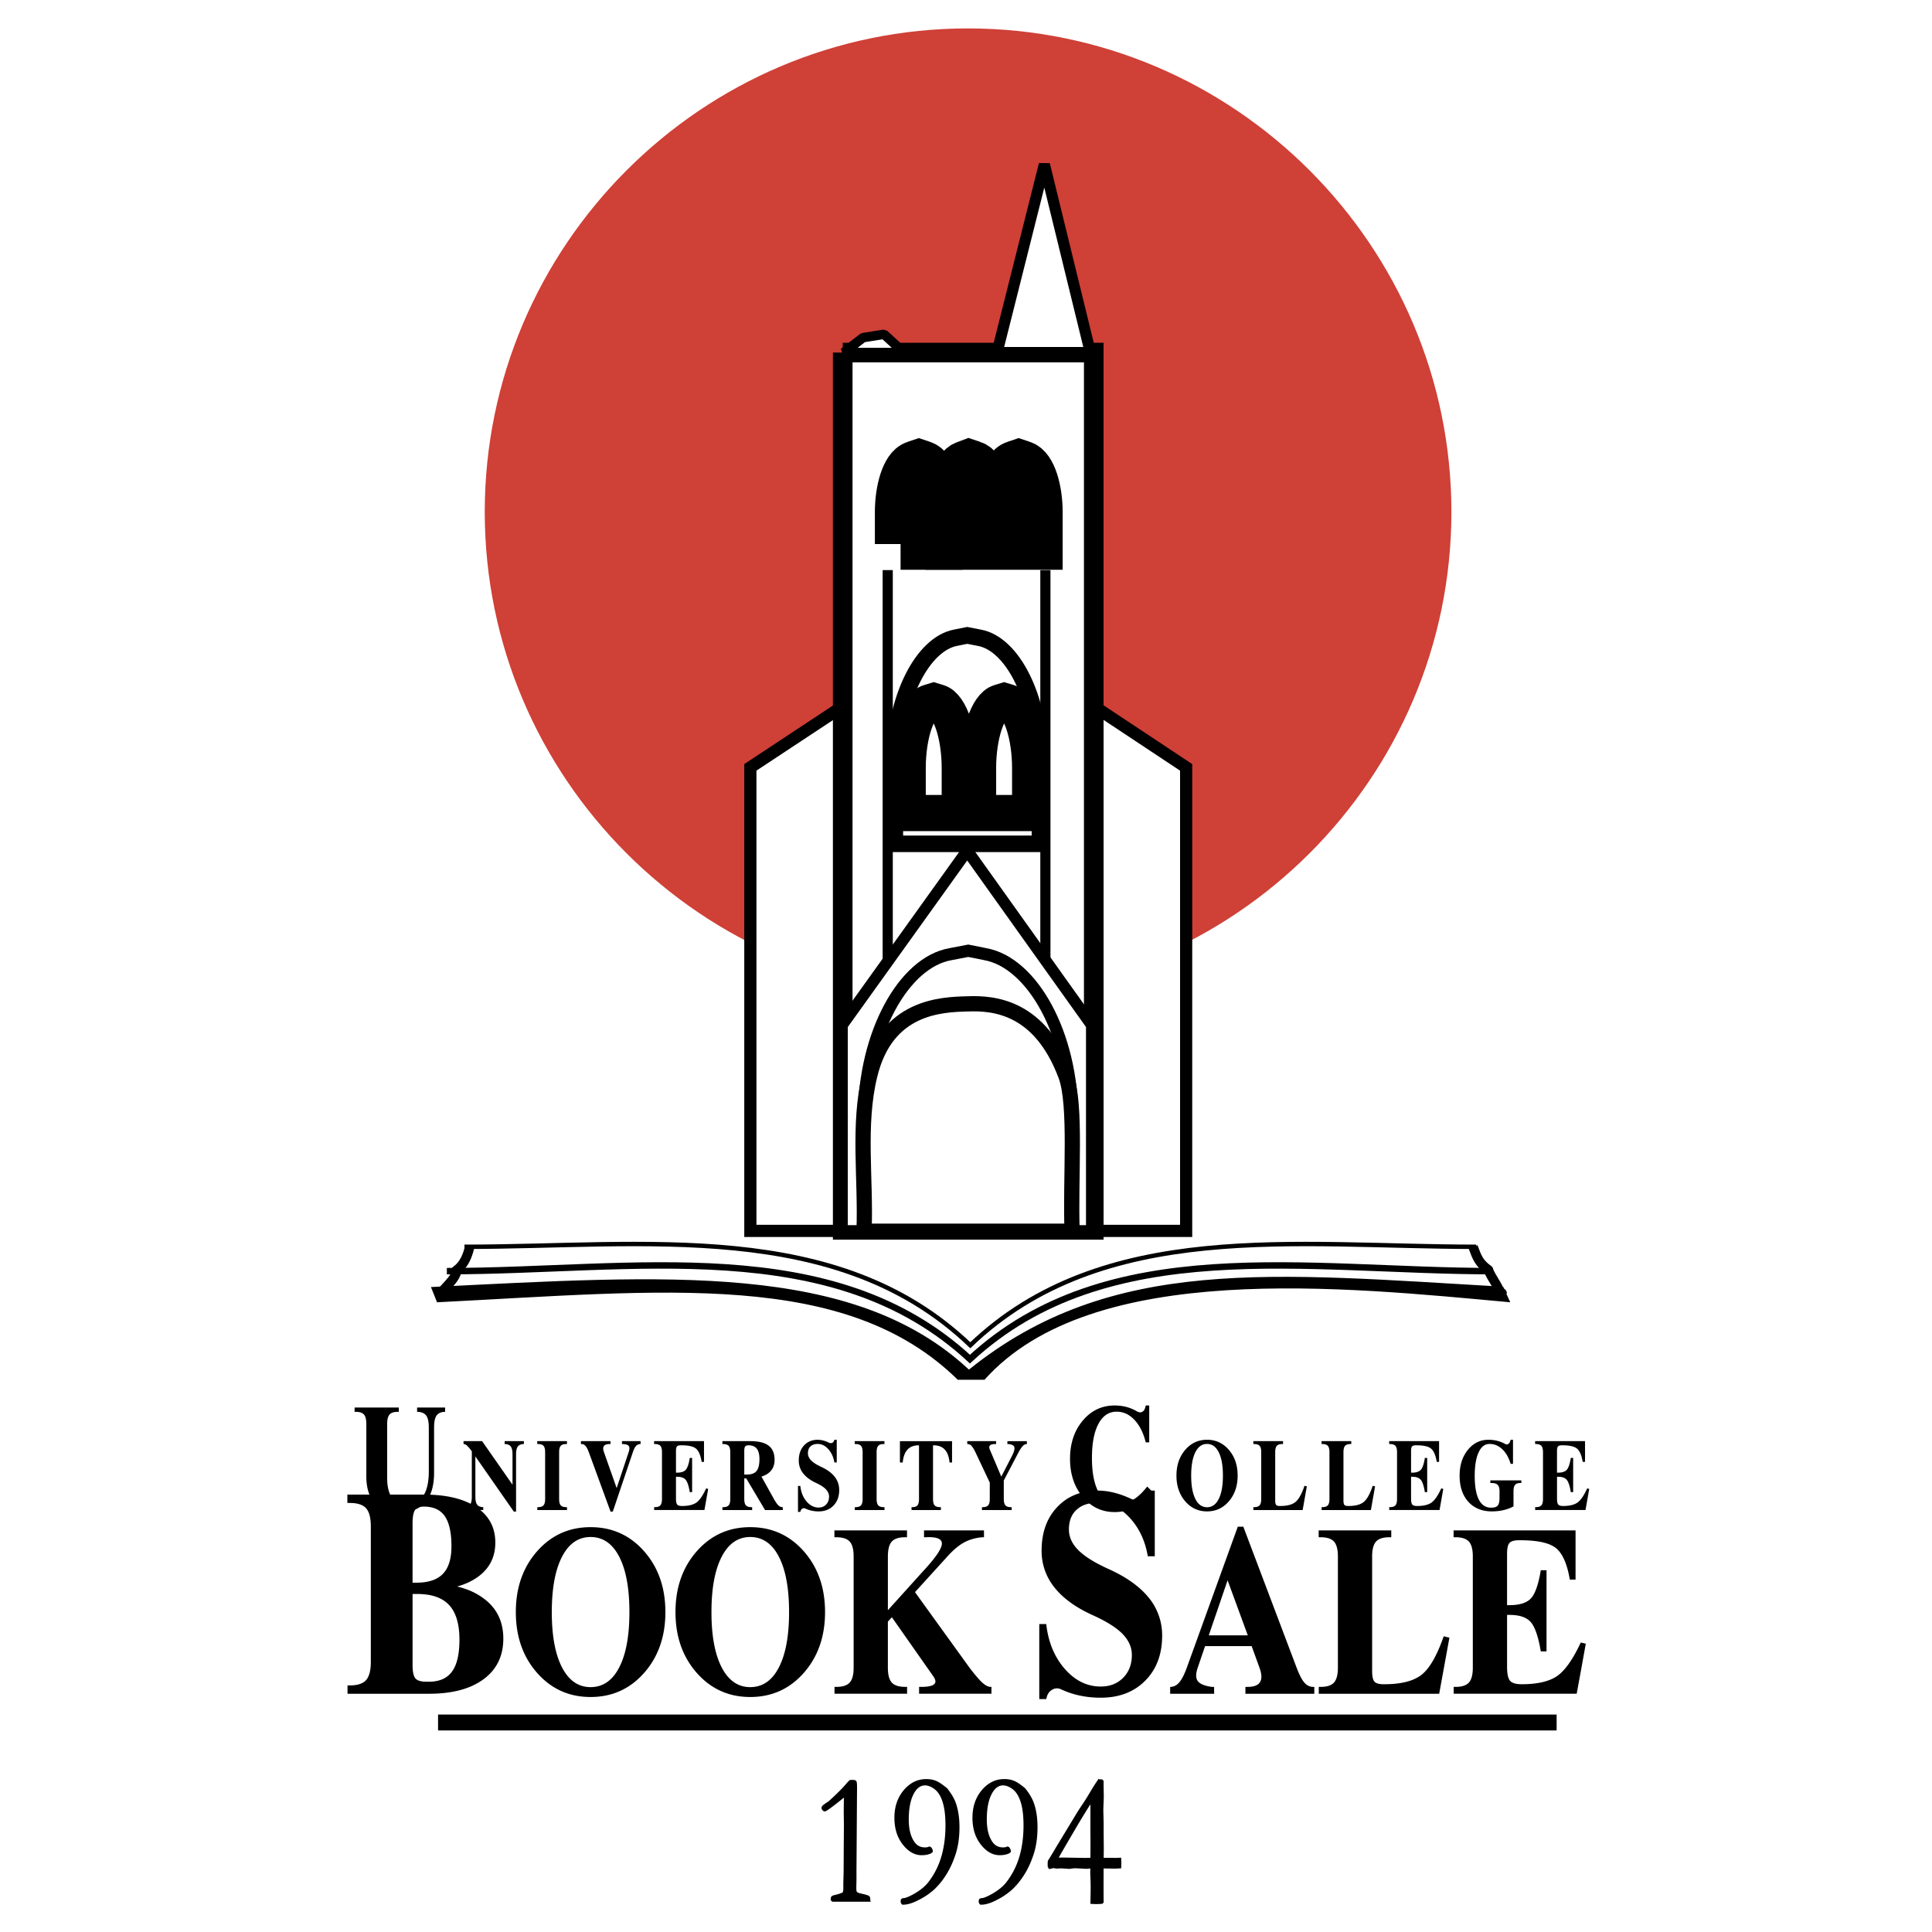 <svg xmlns="http://www.w3.org/2000/svg" width="2500" height="2500" viewBox="0 0 192.756 192.756"><path fill-rule="evenodd" clip-rule="evenodd" fill="#fff" d="M0 0h192.756v192.756H0V0z"/><path d="M96.569 2.835c26.566 0 48.238 21.672 48.238 48.238s-21.672 48.205-48.238 48.205c-26.533 0-48.205-21.639-48.205-48.205S70.036 2.835 96.569 2.835z" fill-rule="evenodd" clip-rule="evenodd" fill="#cf4037"/><path fill="none" stroke="#000" stroke-width="1.587" stroke-miterlimit="2.613" d="M43.705 171.854h111.6"/><path d="M36.997 165.809v-13.517c0-.854-.157-1.46-.471-1.812-.318-.352-.861-.53-1.63-.53h-.238v-.834H42.316c2.233 0 3.973.42 5.226 1.264 1.252.843 1.876 2.02 1.876 3.523 0 1.499-.624 2.671-1.876 3.519a6.444 6.444 0 0 1-1.94.863c1.002.236 1.863.617 2.585 1.143 1.354.969 2.029 2.323 2.029 4.054s-.654 3.08-1.965 4.049c-1.307.97-3.128 1.456-5.458 1.456h-8.12v-.833h.237c.76 0 1.299-.179 1.617-.535.313-.354.47-.957.47-1.81zm4.164-13.796v5.891h.386c1.193 0 2.076-.294 2.641-.882.568-.589.853-1.504.853-2.748 0-1.359-.221-2.357-.658-2.998-.381-.555-.955-.868-1.719-.945-.603-.058-1.006.029-1.206.256s-.297.698-.297 1.426zm0 14.066c0 .685.093 1.142.28 1.369.187.227.56.337 1.125.337h.225c1.044 0 1.812-.337 2.309-1.017.492-.675.739-1.735.739-3.177 0-1.562-.344-2.714-1.027-3.452-.684-.737-1.749-1.108-3.192-1.108h-.458v7.048h-.001zM114.516 155.271c-.26-1.533-.854-2.811-1.791-3.828-.936-1.017-1.986-1.523-3.158-1.523-.918 0-1.635.232-2.148.699-.514.468-.773 1.123-.773 1.972 0 .752.314 1.446.947 2.073.629.631 1.635 1.258 3.018 1.88 1.775.8 3.111 1.755 4.008 2.868a5.891 5.891 0 0 1 1.328 3.784c0 1.855-.561 3.351-1.686 4.483-1.119 1.133-2.602 1.701-4.443 1.701-1.443 0-2.76-.279-3.951-.834a.916.916 0 0 0-.885.034c-.291.164-.475.429-.559.785l-.039.154h-.701.006v-7.486h.695c.199 1.788.811 3.278 1.838 4.459 1.031 1.182 2.229 1.774 3.596 1.774.922 0 1.668-.294 2.24-.877.578-.584.867-1.341.867-2.275 0-.762-.311-1.461-.934-2.103-.621-.632-1.613-1.253-2.973-1.865-1.689-.762-2.963-1.688-3.816-2.767a5.758 5.758 0 0 1-1.281-3.674c0-1.798.518-3.244 1.555-4.344 1.035-1.094 2.396-1.644 4.092-1.644 1.027.01 2.096.275 3.209.791.395.188.738.227 1.031.12.289-.11.504-.356.645-.742l.064-.169h.695v6.552h-.696v.002zM58.922 169.31c-2.145 0-3.92-.803-5.337-2.407-1.414-1.609-2.12-3.626-2.12-6.062 0-2.439.707-4.46 2.12-6.069 1.417-1.605 3.193-2.407 5.337-2.407 2.148 0 3.927.802 5.344 2.407 1.414 1.609 2.12 3.63 2.12 6.069 0 2.436-.707 4.452-2.12 6.062-1.417 1.604-3.195 2.407-5.344 2.407zm0-.985c1.229 0 2.183-.656 2.858-1.969.679-1.312 1.017-3.151 1.017-5.516 0-2.368-.338-4.211-1.017-5.523-.675-1.312-1.629-1.969-2.858-1.969-1.219 0-2.169.656-2.848 1.969-.679 1.312-1.021 3.155-1.021 5.523 0 2.364.341 4.203 1.021 5.516.679 1.313 1.63 1.969 2.848 1.969zM74.851 169.31c-2.145 0-3.92-.803-5.337-2.407-1.414-1.609-2.121-3.626-2.121-6.062 0-2.439.707-4.46 2.121-6.069 1.417-1.605 3.192-2.407 5.337-2.407 2.148 0 3.927.802 5.344 2.407 1.414 1.609 2.12 3.63 2.12 6.069 0 2.436-.707 4.452-2.12 6.062-1.417 1.604-3.195 2.407-5.344 2.407zm0-.985c1.229 0 2.183-.656 2.858-1.969.679-1.312 1.017-3.151 1.017-5.516 0-2.368-.337-4.211-1.017-5.523-.675-1.312-1.629-1.969-2.858-1.969-1.219 0-2.169.656-2.848 1.969s-1.021 3.155-1.021 5.523c0 2.364.342 4.203 1.021 5.516s1.629 1.969 2.848 1.969zM85.168 166.38v-11.086c0-.7-.129-1.198-.387-1.487-.261-.288-.707-.435-1.337-.435h-.194v-.684h7.242v.684h-.195c-.624 0-1.065.146-1.327.435-.258.289-.386.787-.386 1.491v5.354l3.453-3.827c1.243-1.329 1.887-2.25 1.933-2.768.045-.519-.498-.748-1.626-.685h-.154v-.684h5.982v.684h-.192c-.684.063-1.282.237-1.801.522-.522.284-1.076.751-1.661 1.399l-3.23 3.554 5.435 7.532c.533.7.955 1.198 1.271 1.487.316.288.596.435.842.435h.08v.684H91.699v-.684h.216c.651 0 1.08-.087 1.278-.261.202-.174.174-.439-.077-.795l-4.133-5.891-.4.438v4.586c0 .7.128 1.198.386 1.487.261.288.707.435 1.337.435h.195v.684H83.26v-.684h.195c.624 0 1.065-.146 1.327-.439.257-.287.386-.781.386-1.481zM118.41 166.38l5.086-14.063h.55l5.316 14.063c.266.7.521 1.198.77 1.487.246.288.547.435.891.435h.105v.684h-6.873v-.684h.217c.633 0 1.047-.162 1.242-.482.199-.32.178-.799-.059-1.443l-.777-2.143h-4.648l-.73 2.143c-.209.605-.209 1.052 0 1.341.213.288.682.486 1.41.585h.223v.684h-4.386v-.684h.09c.328-.032.609-.194.85-.486.237-.287.477-.764.723-1.437zm2.19-3.222h3.893l-2.012-5.48h-.008l-1.873 5.48zM131.574 168.985v-.684h.195c.623 0 1.066-.146 1.326-.435.258-.289.387-.787.387-1.487v-11.086c0-.7-.129-1.198-.387-1.487-.26-.288-.705-.435-1.336-.435h-.195v-.684h7.242v.684h-.195c-.623 0-1.066.146-1.326.435-.258.289-.387.787-.387 1.487v11.435c0 .525.076.873.23 1.047.152.175.459.262.922.262h.031c1.713 0 2.969-.32 3.764-.957.797-.637 1.527-1.914 2.193-3.827l.57.138-.508 2.792-.512 2.803h-12.014v-.001zM145.035 168.985v-.684h.195c.623 0 1.064-.146 1.326-.435.258-.289.387-.787.387-1.487v-11.086c0-.7-.129-1.198-.387-1.487-.262-.288-.707-.435-1.336-.435h-.195v-.684h12.168v4.91h-.572c-.264-1.565-.727-2.613-1.381-3.14-.654-.525-1.838-.786-3.545-.786h-.143c-.477 0-.793.091-.953.272s-.24.542-.24 1.084v5.119h.254c1.012 0 1.73-.232 2.145-.695s.738-1.392.967-2.791h.572v8.097h-.572c-.244-1.45-.574-2.419-.988-2.905s-1.121-.732-2.123-.732h-.254v5.18c0 .7.1 1.167.305 1.399.207.233.613.345 1.227.337 1.549-.008 2.711-.289 3.492-.839.775-.553 1.553-1.66 2.328-3.321l.502.115-.449 2.491-.459 2.502h-12.271v.001z" fill-rule="evenodd" clip-rule="evenodd" fill="#fff"/><path d="M36.997 165.809v-13.517c0-.854-.157-1.46-.471-1.812-.318-.352-.861-.53-1.63-.53h-.238v-.834H42.316c2.233 0 3.973.42 5.226 1.264 1.252.843 1.876 2.02 1.876 3.523 0 1.499-.624 2.671-1.876 3.519a6.444 6.444 0 0 1-1.94.863c1.002.236 1.863.617 2.585 1.143 1.354.969 2.029 2.323 2.029 4.054s-.654 3.08-1.965 4.049c-1.308.97-3.128 1.456-5.458 1.456h-8.12v-.833h.237c.76 0 1.299-.179 1.617-.535.313-.354.47-.957.47-1.81zm4.164-13.796v5.891h.386c1.193 0 2.076-.294 2.641-.882.568-.589.853-1.504.853-2.748 0-1.359-.221-2.357-.658-2.998-.382-.555-.955-.868-1.719-.945-.603-.058-1.006.029-1.206.256s-.297.698-.297 1.426zm0 14.066c0 .685.093 1.142.28 1.369.187.227.56.337 1.125.337h.225c1.044 0 1.812-.337 2.309-1.017.493-.675.739-1.735.739-3.177 0-1.562-.344-2.714-1.028-3.452-.683-.737-1.749-1.108-3.192-1.108h-.458v7.048zm73.355-10.808c-.26-1.533-.854-2.811-1.791-3.828-.936-1.017-1.986-1.523-3.158-1.523-.918 0-1.635.232-2.148.699-.514.468-.773 1.123-.773 1.972 0 .752.314 1.446.947 2.073.629.631 1.635 1.258 3.018 1.88 1.775.8 3.111 1.755 4.008 2.868a5.891 5.891 0 0 1 1.328 3.784c0 1.855-.561 3.351-1.686 4.483-1.119 1.133-2.602 1.701-4.443 1.701-1.443 0-2.76-.279-3.951-.834a.916.916 0 0 0-.885.034c-.291.164-.475.429-.559.785l-.039.154h-.701.006v-7.486h.695c.199 1.788.811 3.278 1.838 4.459 1.031 1.182 2.229 1.774 3.596 1.774.922 0 1.668-.294 2.24-.877.578-.584.867-1.341.867-2.275 0-.762-.311-1.461-.934-2.103-.621-.632-1.613-1.253-2.973-1.865-1.689-.762-2.963-1.688-3.816-2.767a5.758 5.758 0 0 1-1.281-3.674c0-1.798.518-3.244 1.555-4.343 1.035-1.095 2.396-1.645 4.092-1.645 1.027.01 2.096.275 3.209.791.395.188.738.227 1.031.12.289-.11.504-.356.645-.742l.064-.169h.695v6.552h-.696v.002zM58.922 169.31c-2.145 0-3.92-.803-5.337-2.407-1.414-1.609-2.12-3.626-2.12-6.062 0-2.439.707-4.46 2.12-6.069 1.417-1.605 3.193-2.407 5.337-2.407 2.148 0 3.927.802 5.344 2.407 1.414 1.609 2.12 3.63 2.12 6.069 0 2.436-.707 4.452-2.12 6.062-1.417 1.604-3.196 2.407-5.344 2.407zm0-.985c1.229 0 2.183-.656 2.858-1.969.679-1.312 1.017-3.151 1.017-5.516 0-2.368-.338-4.211-1.017-5.523-.676-1.312-1.629-1.969-2.858-1.969-1.219 0-2.169.656-2.848 1.969-.679 1.312-1.021 3.155-1.021 5.523 0 2.364.341 4.203 1.021 5.516.679 1.313 1.63 1.969 2.848 1.969zm15.929.985c-2.145 0-3.92-.803-5.337-2.407-1.414-1.609-2.121-3.626-2.121-6.062 0-2.439.707-4.46 2.121-6.069 1.417-1.605 3.192-2.407 5.337-2.407 2.148 0 3.927.802 5.344 2.407 1.414 1.609 2.12 3.63 2.12 6.069 0 2.436-.707 4.452-2.12 6.062-1.417 1.604-3.195 2.407-5.344 2.407zm0-.985c1.229 0 2.183-.656 2.858-1.969.679-1.312 1.017-3.151 1.017-5.516 0-2.368-.337-4.211-1.017-5.523-.675-1.312-1.629-1.969-2.858-1.969-1.219 0-2.169.656-2.848 1.969s-1.021 3.155-1.021 5.523c0 2.364.342 4.203 1.021 5.516s1.629 1.969 2.848 1.969zm10.317-1.945v-11.086c0-.7-.129-1.198-.387-1.487-.261-.288-.707-.435-1.337-.435h-.194v-.684h7.242v.684h-.194c-.624 0-1.065.146-1.327.435-.258.289-.386.787-.386 1.491v5.354l3.453-3.827c1.243-1.329 1.887-2.25 1.933-2.768.045-.519-.498-.748-1.626-.685h-.155v-.684h5.982v.684h-.192c-.684.063-1.282.237-1.801.522-.522.284-1.076.751-1.661 1.399l-3.231 3.554 5.435 7.532c.533.7.955 1.198 1.271 1.487.316.288.596.435.842.435h.08v.684H91.698v-.684h.216c.651 0 1.08-.087 1.278-.261.202-.174.174-.439-.077-.795l-4.133-5.892-.4.439v4.586c0 .7.128 1.198.386 1.487.261.288.707.435 1.337.435h.195v.684h-7.24v-.684h.195c.623 0 1.065-.146 1.327-.439.257-.287.386-.781.386-1.481zm33.242 0l5.086-14.063h.55l5.316 14.063c.266.7.521 1.198.77 1.487.246.288.547.435.891.435h.105v.684h-6.873v-.684h.217c.633 0 1.047-.162 1.242-.482.199-.32.178-.799-.059-1.443l-.777-2.143h-4.648l-.73 2.143c-.209.605-.209 1.052 0 1.341.213.288.682.486 1.41.585h.223v.684h-4.386v-.684h.09c.328-.032.609-.194.85-.486.237-.287.477-.764.723-1.437zm2.19-3.222h3.893l-2.012-5.48h-.008l-1.873 5.48zm10.974 5.827v-.684h.195c.623 0 1.066-.146 1.326-.435.258-.289.387-.787.387-1.487v-11.086c0-.7-.129-1.198-.387-1.487-.26-.288-.705-.435-1.336-.435h-.195v-.684h7.242v.684h-.195c-.623 0-1.066.146-1.326.435-.258.289-.387.787-.387 1.487v11.435c0 .525.076.873.23 1.047.152.175.459.262.922.262h.031c1.713 0 2.969-.32 3.764-.957.797-.637 1.527-1.914 2.193-3.827l.57.138-.508 2.792-.512 2.803h-12.014v-.001zm13.461 0v-.684h.195c.623 0 1.064-.146 1.326-.435.258-.289.387-.787.387-1.487v-11.086c0-.7-.129-1.198-.387-1.487-.262-.288-.707-.435-1.336-.435h-.195v-.684h12.168v4.91h-.572c-.264-1.565-.727-2.613-1.381-3.139-.654-.526-1.84-.787-3.545-.787h-.143c-.477 0-.795.091-.953.272-.16.182-.24.542-.24 1.084v5.119h.254c1.012 0 1.73-.232 2.145-.695s.738-1.392.967-2.791h.572v8.097h-.572c-.244-1.45-.574-2.419-.988-2.905s-1.121-.732-2.123-.732h-.254v5.18c0 .7.1 1.167.305 1.399.207.233.613.345 1.227.337 1.549-.008 2.711-.289 3.492-.839.775-.553 1.553-1.66 2.328-3.321l.502.115-.449 2.491-.459 2.502h-12.271v.001z" fill="none" stroke="#fff" stroke-width="2.635" stroke-miterlimit="2.613"/><path d="M36.997 165.809v-13.517c0-.854-.157-1.46-.471-1.812-.318-.352-.861-.53-1.63-.53h-.238v-.834H42.316c2.233 0 3.973.42 5.226 1.264 1.252.843 1.876 2.02 1.876 3.523 0 1.499-.624 2.671-1.876 3.519a6.444 6.444 0 0 1-1.94.863c1.002.236 1.863.617 2.585 1.143 1.354.969 2.029 2.323 2.029 4.054s-.654 3.08-1.965 4.049c-1.307.97-3.128 1.456-5.458 1.456h-8.12v-.833h.237c.76 0 1.299-.179 1.617-.535.313-.354.47-.957.47-1.81zm4.164-13.796v5.891h.386c1.193 0 2.076-.294 2.641-.882.568-.589.853-1.504.853-2.748 0-1.359-.221-2.357-.658-2.998-.381-.555-.955-.868-1.719-.945-.603-.058-1.006.029-1.206.256s-.297.698-.297 1.426zm0 14.066c0 .685.093 1.142.28 1.369.187.227.56.337 1.125.337h.225c1.044 0 1.812-.337 2.309-1.017.492-.675.739-1.735.739-3.177 0-1.562-.344-2.714-1.027-3.452-.684-.737-1.749-1.108-3.192-1.108h-.458v7.048h-.001zM114.516 155.271c-.26-1.533-.854-2.811-1.791-3.828-.936-1.017-1.986-1.523-3.158-1.523-.918 0-1.635.232-2.148.699-.514.468-.773 1.123-.773 1.972 0 .752.314 1.446.947 2.073.629.631 1.635 1.258 3.018 1.88 1.775.8 3.111 1.755 4.008 2.868a5.891 5.891 0 0 1 1.328 3.784c0 1.855-.561 3.351-1.686 4.483-1.119 1.133-2.602 1.701-4.443 1.701-1.443 0-2.76-.279-3.951-.834a.916.916 0 0 0-.885.034c-.291.164-.475.429-.559.785l-.039.154h-.701.006v-7.486h.695c.199 1.788.811 3.278 1.838 4.459 1.031 1.182 2.229 1.774 3.596 1.774.922 0 1.668-.294 2.24-.877.578-.584.867-1.341.867-2.275 0-.762-.311-1.461-.934-2.103-.621-.632-1.613-1.253-2.973-1.865-1.689-.762-2.963-1.688-3.816-2.767a5.758 5.758 0 0 1-1.281-3.674c0-1.798.518-3.244 1.555-4.344 1.035-1.094 2.396-1.644 4.092-1.644 1.027.01 2.096.275 3.209.791.395.188.738.227 1.031.12.289-.11.504-.356.645-.742l.064-.169h.695v6.552h-.696v.002zM58.922 169.31c-2.145 0-3.92-.803-5.337-2.407-1.414-1.609-2.12-3.626-2.12-6.062 0-2.439.707-4.46 2.12-6.069 1.417-1.605 3.193-2.407 5.337-2.407 2.148 0 3.927.802 5.344 2.407 1.414 1.609 2.12 3.63 2.12 6.069 0 2.436-.707 4.452-2.12 6.062-1.417 1.604-3.195 2.407-5.344 2.407zm0-.985c1.229 0 2.183-.656 2.858-1.969.679-1.312 1.017-3.151 1.017-5.516 0-2.368-.338-4.211-1.017-5.523-.675-1.312-1.629-1.969-2.858-1.969-1.219 0-2.169.656-2.848 1.969-.679 1.312-1.021 3.155-1.021 5.523 0 2.364.341 4.203 1.021 5.516.679 1.313 1.63 1.969 2.848 1.969zM74.851 169.31c-2.145 0-3.92-.803-5.337-2.407-1.414-1.609-2.121-3.626-2.121-6.062 0-2.439.707-4.46 2.121-6.069 1.417-1.605 3.192-2.407 5.337-2.407 2.148 0 3.927.802 5.344 2.407 1.414 1.609 2.12 3.63 2.12 6.069 0 2.436-.707 4.452-2.12 6.062-1.417 1.604-3.195 2.407-5.344 2.407zm0-.985c1.229 0 2.183-.656 2.858-1.969.679-1.312 1.017-3.151 1.017-5.516 0-2.368-.337-4.211-1.017-5.523-.675-1.312-1.629-1.969-2.858-1.969-1.219 0-2.169.656-2.848 1.969s-1.021 3.155-1.021 5.523c0 2.364.342 4.203 1.021 5.516s1.629 1.969 2.848 1.969zM85.168 166.38v-11.086c0-.7-.129-1.198-.387-1.487-.261-.288-.707-.435-1.337-.435h-.194v-.684h7.242v.684h-.195c-.624 0-1.065.146-1.327.435-.258.289-.386.787-.386 1.491v5.354l3.453-3.827c1.243-1.329 1.887-2.25 1.933-2.768.045-.519-.498-.748-1.626-.685h-.154v-.684h5.982v.684h-.192c-.684.063-1.282.237-1.801.522-.522.284-1.076.751-1.661 1.399l-3.23 3.554 5.435 7.532c.533.7.955 1.198 1.271 1.487.316.288.596.435.842.435h.08v.684H91.699v-.684h.216c.651 0 1.08-.087 1.278-.261.202-.174.174-.439-.077-.795l-4.133-5.891-.4.438v4.586c0 .7.128 1.198.386 1.487.261.288.707.435 1.337.435h.195v.684H83.26v-.684h.195c.624 0 1.065-.146 1.327-.439.257-.287.386-.781.386-1.481zM118.41 166.38l5.086-14.063h.55l5.316 14.063c.266.7.521 1.198.77 1.487.246.288.547.435.891.435h.105v.684h-6.873v-.684h.217c.633 0 1.047-.162 1.242-.482.199-.32.178-.799-.059-1.443l-.777-2.143h-4.648l-.73 2.143c-.209.605-.209 1.052 0 1.341.213.288.682.486 1.41.585h.223v.684h-4.386v-.684h.09c.328-.032.609-.194.85-.486.237-.287.477-.764.723-1.437zm2.19-3.222h3.893l-2.012-5.48h-.008l-1.873 5.48zM131.574 168.985v-.684h.195c.623 0 1.066-.146 1.326-.435.258-.289.387-.787.387-1.487v-11.086c0-.7-.129-1.198-.387-1.487-.26-.288-.705-.435-1.336-.435h-.195v-.684h7.242v.684h-.195c-.623 0-1.066.146-1.326.435-.258.289-.387.787-.387 1.487v11.435c0 .525.076.873.23 1.047.152.175.459.262.922.262h.031c1.713 0 2.969-.32 3.764-.957.797-.637 1.527-1.914 2.193-3.827l.57.138-.508 2.792-.512 2.803h-12.014v-.001zM145.035 168.985v-.684h.195c.623 0 1.064-.146 1.326-.435.258-.289.387-.787.387-1.487v-11.086c0-.7-.129-1.198-.387-1.487-.262-.288-.707-.435-1.336-.435h-.195v-.684h12.168v4.91h-.572c-.264-1.565-.727-2.613-1.381-3.14-.654-.525-1.838-.786-3.545-.786h-.143c-.477 0-.793.091-.953.272s-.24.542-.24 1.084v5.119h.254c1.012 0 1.73-.232 2.145-.695s.738-1.392.967-2.791h.572v8.097h-.572c-.244-1.45-.574-2.419-.988-2.905s-1.121-.732-2.123-.732h-.254v5.18c0 .7.1 1.167.305 1.399.207.233.613.345 1.227.337 1.549-.008 2.711-.289 3.492-.839.775-.553 1.553-1.66 2.328-3.321l.502.115-.449 2.491-.459 2.502h-12.271v.001zM86.712 189.626h-3.715a1.575 1.575 0 0 1-.008-.139c0-.104.02-.176.058-.217.036-.038.155-.082.357-.122.313-.076.568-.164.761-.268a.986.986 0 0 0 .081-.377v-.572c0-.066.008-.378.025-.931.005-.208.011-1.11.017-2.707l.017-2.166-.017-1.261c0-.186.005-.764.017-1.742-1.229.997-1.902 1.494-2.021 1.494-.042 0-.088-.025-.135-.079-.05-.054-.075-.104-.075-.151 0-.062.02-.113.059-.147.074-.082.254-.214.542-.396.044-.025.23-.192.56-.497.526-.5.908-.89 1.151-1.17.244-.283.394-.443.446-.481.107-.006.193-.009.251-.009.141 0 .23.028.263.078.036.054.053.242.053.566l-.056 8.209v.808c0 .198-.003.396-.008.594-.005.201-.008.347-.008.44 0 .221.025.365.072.431.033.045.133.101.302.167l.551.129c.238.069.368.113.39.138.053.058.081.143.081.258l-.011.12zM94.412 178.49c.399.49.687.978.858 1.455.232.677.349 1.459.349 2.349 0 1.007-.13 1.905-.388 2.691-.26.786-.576 1.465-.946 2.037a7.135 7.135 0 0 1-1.163 1.421 6.848 6.848 0 0 1-1.5 1.016c-.595.309-1.093.463-1.492.463h-.067a.266.266 0 0 1-.097-.205c0-.091.014-.15.042-.182.027-.032.097-.051.21-.057.2-.02.538-.16 1.014-.425.65-.368 1.144-.773 1.484-1.214a7.81 7.81 0 0 0 1.295-2.543c.282-.946.427-2.006.427-3.179 0-.975-.1-1.767-.294-2.374-.193-.609-.47-1.047-.828-1.316-.357-.271-.7-.406-1.03-.406-.432 0-.8.232-1.102.698-.417.65-.625 1.591-.625 2.82 0 .968.194 1.735.584 2.292.277.393.653.591 1.135.591.174 0 .299-.02.374-.057l.064-.028c.055 0 .105.031.146.095a.475.475 0 0 1 .097.286l-.089.082a1.555 1.555 0 0 1-.41.139 2.633 2.633 0 0 1-.515.047c-.664 0-1.265-.346-1.799-1.034-.537-.686-.803-1.553-.803-2.597 0-1.069.302-1.959.902-2.676.604-.714 1.324-1.072 2.163-1.072.362 0 .681.057.958.176.273.116.622.352 1.046.707zM102.199 178.49c.398.49.688.978.857 1.455.234.677.35 1.459.35 2.349 0 1.007-.131 1.905-.387 2.691-.262.786-.576 1.465-.947 2.037a7.238 7.238 0 0 1-1.162 1.421 6.864 6.864 0 0 1-1.502 1.016c-.594.309-1.094.463-1.492.463h-.066a.268.268 0 0 1-.096-.205c0-.091.014-.15.041-.182.027-.032.098-.051.211-.057.199-.02.537-.16 1.012-.425.652-.368 1.145-.773 1.484-1.214a7.834 7.834 0 0 0 1.297-2.543c.281-.946.426-2.006.426-3.179 0-.975-.1-1.767-.293-2.374-.195-.609-.471-1.047-.828-1.316-.357-.271-.701-.406-1.031-.406-.432 0-.799.232-1.102.698-.418.65-.625 1.591-.625 2.82 0 .968.193 1.735.584 2.292.277.393.654.591 1.135.591.174 0 .299-.02.375-.057l.062-.028c.057 0 .105.031.146.095a.476.476 0 0 1 .098.286l-.088.081a1.58 1.58 0 0 1-.41.139 2.636 2.636 0 0 1-.516.047c-.664 0-1.266-.346-1.799-1.034-.537-.686-.803-1.553-.803-2.597 0-1.069.301-1.959.902-2.676.604-.714 1.322-1.072 2.162-1.072.363 0 .682.057.957.176.277.117.624.353 1.048.708zM109.629 177.635h.375a13.9 13.9 0 0 0-.008.34l.021 1.355-.047 1.213.033 1.355v1.068l.014 1.456c0 .226-.004.572-.014 1.031l.168.009h.576l.551.01.455-.019c.01.191.016.33.016.424 0 .092-.006.233-.016.425-.336.016-.516.025-.543.025l-.404-.01h-.326c-.086 0-.244-.006-.477-.016a164.77 164.77 0 0 0 0 3.471.219.219 0 0 1-.105.072l-.504.02c-.107 0-.273-.007-.496-.02.018-.723.025-1.241.025-1.556 0-.276-.006-.528-.016-.755a26.748 26.748 0 0 1-.025-.717c0-.113.006-.283.016-.516-.227.028-.4.044-.525.044-.066 0-.139-.003-.219-.009a28.086 28.086 0 0 0-.924-.045c-.072 0-.244.02-.521.063l-.836-.054-.455.025-.307-.054-.391.091-.072-.062a4.74 4.74 0 0 1-.016-.305c0-.069.006-.17.016-.306.152-.226.43-.688.838-1.38l1.58-2.606c.391-.657.717-1.179.982-1.565.264-.387.525-.805.787-1.248.257-.443.524-.862.794-1.254zm-.731 7.819l.01-1.509-.01-1.198v-3.087c-.443.663-1.061 1.666-1.85 3.012-.902 1.534-1.436 2.461-1.605 2.782.238-.013.418-.02.535-.02l2.223.038c.164.001.397-.005.697-.018z" fill-rule="evenodd" clip-rule="evenodd"/><path d="M86.712 189.626h-3.715a1.575 1.575 0 0 1-.008-.139c0-.104.02-.176.058-.217.036-.038.155-.082.357-.122.313-.076.568-.164.761-.268a.986.986 0 0 0 .081-.377v-.572c0-.066.008-.378.025-.931.005-.208.011-1.11.017-2.707l.017-2.166-.017-1.261c0-.186.005-.764.017-1.742-1.229.997-1.902 1.494-2.021 1.494-.042 0-.088-.025-.135-.079-.05-.054-.075-.104-.075-.151 0-.062.02-.113.059-.147.074-.082.254-.214.542-.396.044-.025.23-.192.56-.497.526-.5.908-.89 1.151-1.17.244-.283.394-.443.446-.481.107-.006.193-.009.251-.009.141 0 .23.028.263.078.036.054.053.242.053.566l-.056 8.209v.808c0 .198-.003.396-.008.594-.005.201-.008.347-.008.44 0 .221.025.365.072.431.033.045.133.101.302.167l.551.129c.238.069.368.113.39.138.053.058.081.143.081.258l-.011.12zm7.7-11.136c.399.49.687.978.858 1.455.232.677.349 1.459.349 2.349 0 1.007-.13 1.905-.388 2.691-.26.786-.576 1.465-.946 2.037a7.135 7.135 0 0 1-1.163 1.421 6.848 6.848 0 0 1-1.5 1.016c-.595.309-1.093.463-1.492.463h-.067a.266.266 0 0 1-.097-.205c0-.091.014-.15.042-.182.027-.032.097-.051.21-.057.2-.02.538-.16 1.014-.425.65-.368 1.144-.773 1.484-1.214a7.81 7.81 0 0 0 1.295-2.543c.282-.946.427-2.006.427-3.179 0-.975-.1-1.767-.294-2.374-.193-.609-.47-1.047-.828-1.316-.357-.271-.7-.406-1.03-.406-.432 0-.8.232-1.102.698-.417.65-.625 1.591-.625 2.82 0 .968.194 1.735.584 2.292.277.393.653.591 1.135.591.174 0 .299-.02.374-.057l.064-.028c.055 0 .105.031.146.095a.475.475 0 0 1 .097.286l-.089.082a1.555 1.555 0 0 1-.41.139 2.633 2.633 0 0 1-.515.047c-.664 0-1.265-.346-1.799-1.034-.537-.686-.803-1.553-.803-2.597 0-1.069.302-1.959.902-2.676.604-.714 1.324-1.072 2.163-1.072.362 0 .681.057.958.176.273.116.622.352 1.046.707zm7.787 0c.398.49.688.978.857 1.455.234.677.35 1.459.35 2.349 0 1.007-.131 1.905-.387 2.691-.262.786-.576 1.465-.947 2.037a7.238 7.238 0 0 1-1.162 1.421 6.864 6.864 0 0 1-1.502 1.016c-.594.309-1.094.463-1.492.463h-.066a.268.268 0 0 1-.096-.205c0-.091.014-.15.041-.182.027-.032.098-.051.211-.057.199-.02.537-.16 1.012-.425.652-.368 1.145-.773 1.484-1.214a7.834 7.834 0 0 0 1.297-2.543c.281-.946.426-2.006.426-3.179 0-.975-.1-1.767-.293-2.374-.195-.609-.471-1.047-.828-1.316-.357-.271-.701-.406-1.031-.406-.432 0-.799.232-1.102.698-.418.65-.625 1.591-.625 2.82 0 .968.193 1.735.584 2.292.277.393.654.591 1.135.591.174 0 .299-.02.375-.057l.062-.028c.057 0 .105.031.146.095a.476.476 0 0 1 .098.286l-.088.081a1.58 1.58 0 0 1-.41.139 2.636 2.636 0 0 1-.516.047c-.664 0-1.266-.346-1.799-1.034-.537-.686-.803-1.553-.803-2.597 0-1.069.301-1.959.902-2.676.604-.714 1.322-1.072 2.162-1.072.363 0 .682.057.957.176.277.117.624.353 1.048.708zm7.43-.855h.375a13.9 13.9 0 0 0-.008.34l.021 1.355-.047 1.213.033 1.355v1.068l.014 1.456c0 .226-.004.572-.014 1.031l.168.009h.576l.551.01.455-.019c.01.191.016.33.016.424 0 .092-.006.233-.016.425-.336.016-.516.025-.543.025l-.404-.01h-.326c-.086 0-.244-.006-.477-.016a164.77 164.77 0 0 0 0 3.471.219.219 0 0 1-.105.072l-.504.02c-.107 0-.273-.007-.496-.02.018-.723.025-1.241.025-1.556 0-.276-.006-.528-.016-.755a26.748 26.748 0 0 1-.025-.717c0-.113.006-.283.016-.516-.227.028-.4.044-.525.044-.066 0-.139-.003-.219-.009a28.086 28.086 0 0 0-.924-.045c-.072 0-.244.02-.521.063l-.836-.054-.455.025-.307-.054-.391.091-.072-.062a4.74 4.74 0 0 1-.016-.305c0-.069.006-.17.016-.306.152-.226.43-.688.838-1.38l1.58-2.606c.391-.657.717-1.179.982-1.565.264-.387.525-.805.787-1.248.257-.443.524-.862.794-1.254zm-.731 7.819l.01-1.509-.01-1.198v-3.087c-.443.663-1.061 1.666-1.85 3.012-.902 1.534-1.436 2.461-1.605 2.782.238-.013.418-.02.535-.02l2.223.038c.164.001.397-.005.697-.018z" fill="none" stroke="#000" stroke-width=".216" stroke-miterlimit="2.613"/><path d="M43.31 146.897c0 1.31-.284 2.297-.85 2.962-.568.667-1.41 1-2.528 1-1.117 0-1.961-.301-2.529-.898-.57-.598-.854-1.488-.854-2.669v-5.228c0-.438-.078-.751-.235-.933-.159-.181-.431-.272-.814-.272h-.119v-.43h4.408v.43h-.118c-.38 0-.649.092-.808.272-.157.182-.235.494-.235.933v5.401c0 .855.159 1.508.479 1.954.318.444.782.668 1.39.668.761 0 1.333-.273 1.713-.821.381-.548.572-1.369.572-2.464v-4.373c0-.544-.079-.933-.235-1.166-.159-.236-.43-.37-.814-.404h-.119v-.43h2.795v.43h-.112c-.36.034-.615.168-.763.404-.151.233-.225.622-.225 1.166v4.468h.001zM114.863 148.716c-.49.736-1.027 1.277-1.617 1.625-.592.345-1.27.519-2.035.519-1.279 0-2.342-.504-3.186-1.511-.846-1.01-1.268-2.275-1.268-3.804 0-1.53.422-2.798 1.268-3.808.844-1.007 1.906-1.511 3.186-1.511.814 0 1.547.191 2.197.573.207.121.389.144.547.062.158-.079.266-.245.322-.496l.033-.139h.348v3.677h-.348c-.236-.955-.613-1.702-1.129-2.245-.514-.544-1.105-.814-1.773-.814-.777 0-1.385.404-1.816 1.214-.432.809-.648 1.944-.648 3.401 0 1.453.217 2.584.648 3.391s1.039 1.211 1.816 1.211c.592 0 1.129-.139 1.613-.414.484-.278.961-.723 1.434-1.335l.408.404zM47.428 149.312c0 .364.053.626.158.783.107.158.289.248.547.271h.08v.289h-1.92v-.289h.08c.255-.023.436-.113.542-.271.105-.157.158-.419.158-.783v-4.509a4.314 4.314 0 0 0-.45-.547c-.128-.123-.244-.185-.347-.185h-.029v-.289H48.1l3.034 4.347v-3.003c0-.365-.053-.626-.158-.783-.107-.158-.289-.248-.547-.271h-.08v-.289h1.92v.289h-.08c-.255.023-.436.113-.543.271-.105.157-.158.418-.158.783v5.686h-.224l-3.836-5.505v4.005zM54.388 149.557v-4.675c0-.295-.053-.505-.158-.626-.106-.122-.289-.184-.547-.184h-.08v-.289h2.962v.289h-.08c-.255 0-.436.062-.542.184-.105.121-.158.331-.158.626v4.675c0 .296.053.506.158.627.106.122.289.184.547.184h.08v.289h-2.962v-.289h.08c.255 0 .436-.062.542-.186.105-.121.158-.329.158-.625zM58.744 144.882c-.111-.295-.223-.505-.332-.626a.522.522 0 0 0-.402-.184h-.051v-.289H60.912v.289h-.097c-.284 0-.471.068-.565.203-.093.135-.091.337.007.606l1.265 3.583h.003l1.196-3.583c.1-.295.1-.505 0-.626-.1-.122-.323-.184-.668-.184v-.289H63.91v.289h-.05a.614.614 0 0 0-.416.207c-.107.123-.208.323-.302.603l-2.003 5.931h-.225l-2.17-5.93zM65.265 150.656v-.289h.08c.255 0 .436-.062.542-.184.105-.121.158-.331.158-.627v-4.675c0-.295-.053-.505-.158-.626-.106-.122-.289-.184-.547-.184h-.08v-.289h4.978V145.853h-.233c-.108-.66-.298-1.103-.565-1.324-.268-.222-.752-.331-1.45-.331h-.059c-.195 0-.325.038-.39.114-.065.077-.098.229-.098.457v2.159h.104c.415 0 .708-.099.877-.293.169-.195.302-.588.396-1.178h.233v3.414h-.233c-.1-.611-.235-1.02-.405-1.225-.169-.205-.458-.309-.869-.309h-.104v2.184c0 .295.041.492.125.591.084.098.25.145.501.142.634-.004 1.109-.122 1.428-.354.318-.233.635-.7.953-1.4l.205.048-.184 1.051-.188 1.056H65.265v.001zM72.859 149.557v-4.675c0-.295-.053-.505-.158-.626-.107-.122-.29-.184-.547-.184h-.08v-.289H74.865c.824 0 1.432.152 1.825.454.395.304.591.771.591 1.407 0 .608-.23 1.07-.692 1.387-.175.12-.381.217-.618.288l1.244 2.237c.167.296.313.506.439.627a.568.568 0 0 0 .4.184h.042v.289h-1.768l-1.875-3.156h-.197v2.057c0 .296.053.506.158.627.107.122.289.184.547.184h.08v.289h-2.962v-.289h.08c.255 0 .436-.062.543-.186.104-.121.157-.329.157-.625zm1.397-2.443h.283c.44 0 .755-.12.945-.358.191-.24.286-.635.286-1.186 0-.461-.088-.807-.266-1.035-.171-.211-.419-.323-.748-.336-.199-.007-.333.028-.4.103-.067.073-.1.23-.1.469v2.343zM83.248 145.912c-.087-.529-.287-.972-.601-1.323-.313-.352-.667-.526-1.06-.526-.308 0-.549.08-.721.241-.172.162-.259.389-.259.682 0 .261.105.501.318.717.21.219.548.436 1.013.65.595.277 1.044.607 1.344.992.298.384.446.82.446 1.309 0 .642-.188 1.159-.565 1.551-.376.392-.873.588-1.491.588-.484 0-.926-.097-1.326-.288a.295.295 0 0 0-.296.012.399.399 0 0 0-.188.271l-.013.054h-.235.001v-2.589h.234c.066.618.271 1.134.616 1.542.347.408.748.613 1.207.613.309 0 .56-.102.752-.304.193-.201.291-.463.291-.787 0-.263-.104-.505-.313-.727-.208-.218-.542-.434-.997-.645-.567-.264-.994-.584-1.281-.957a2.032 2.032 0 0 1-.43-1.271c0-.622.173-1.122.521-1.502.348-.379.805-.569 1.374-.569a2.59 2.59 0 0 1 1.077.273c.132.065.248.079.346.042.097-.038.169-.123.216-.257l.021-.059h.233v2.266h-.234v.001zM86.064 149.557v-4.675c0-.295-.052-.505-.158-.626-.107-.122-.29-.184-.547-.184h-.08v-.289h2.962v.289h-.08c-.255 0-.436.062-.542.184-.105.121-.158.331-.158.626v4.675c0 .296.053.506.158.627.107.122.289.184.547.184h.08v.289h-2.962v-.289h.08c.255 0 .436-.062.543-.186.105-.121.157-.329.157-.625zM91.689 149.557V144.2h-.033c-.479 0-.85.142-1.115.426-.265.285-.423.714-.476 1.287h-.279v-2.128h5.2v2.128h-.25c-.053-.573-.211-1.002-.476-1.287-.264-.284-.635-.426-1.114-.426h-.058v5.357c0 .296.053.506.158.627.106.122.289.184.547.184h.08v.289h-2.928v-.289h.076c.246 0 .42-.062.521-.186.097-.121.147-.329.147-.625zM98.748 147.915l-1.432-3.033c-.143-.295-.273-.505-.389-.626a.518.518 0 0 0-.382-.184h-.041v-.289h2.878v.289h-.088c-.262 0-.436.047-.525.142s-.092.236-.008.425l1.139 2.686 1.049-2.037c.217-.416.301-.715.252-.898-.051-.182-.246-.287-.586-.316h-.107v-.289h1.942v.289h-.037a.571.571 0 0 0-.375.198c-.117.122-.254.325-.41.611l-1.48 2.823v1.852c0 .296.053.506.158.627.105.122.289.184.547.184h.08v.289H97.971v-.289h.08c.254 0 .436-.062.541-.184.105-.121.158-.331.158-.627v-1.643h-.002zM120.426 150.792c-.877 0-1.604-.338-2.184-1.015-.578-.679-.867-1.529-.867-2.556 0-1.029.289-1.881.867-2.56.58-.677 1.307-1.016 2.184-1.016.879 0 1.605.339 2.186 1.016.578.679.867 1.53.867 2.56 0 1.026-.289 1.877-.867 2.556-.581.677-1.307 1.015-2.186 1.015zm0-.415c.502 0 .893-.276 1.168-.83.279-.554.416-1.328.416-2.325 0-.999-.137-1.776-.416-2.329-.275-.554-.666-.83-1.168-.83-.5 0-.889.276-1.166.83-.277.553-.416 1.33-.416 2.329 0 .997.139 1.771.416 2.325s.666.83 1.166.83zM125.051 150.656v-.289h.08c.256 0 .436-.062.543-.184.105-.121.158-.331.158-.627v-4.675c0-.295-.053-.505-.158-.626-.107-.122-.289-.184-.547-.184h-.08v-.289H128.009v.289h-.08c-.256 0-.436.062-.543.184-.105.121-.158.331-.158.626v4.822c0 .222.031.368.094.441s.189.11.379.11h.012c.701 0 1.215-.136 1.541-.403.326-.269.625-.808.896-1.614l.234.059-.209 1.177-.209 1.183h-4.915zM131.859 150.656v-.289h.08c.256 0 .436-.062.543-.184.105-.121.158-.331.158-.627v-4.675c0-.295-.053-.505-.158-.626-.107-.122-.289-.184-.547-.184h-.08v-.289H134.817v.289h-.08c-.254 0-.436.062-.543.184-.104.121-.156.331-.156.626v4.822c0 .222.031.368.094.441s.188.11.377.11h.014c.699 0 1.215-.136 1.539-.403.326-.269.625-.808.896-1.614l.234.059-.209 1.177-.209 1.183h-4.915zM138.604 150.656v-.289h.078c.256 0 .438-.062.543-.184.105-.121.158-.331.158-.627v-4.675c0-.295-.053-.505-.158-.626-.105-.122-.289-.184-.547-.184h-.08v-.289h4.979V145.853h-.232c-.109-.66-.299-1.103-.566-1.324s-.752-.331-1.449-.331h-.059c-.195 0-.324.038-.391.114-.066.077-.098.229-.098.457v2.159h.104c.414 0 .707-.099.877-.293.17-.195.303-.588.396-1.178h.232v3.414h-.232c-.1-.611-.234-1.02-.404-1.225s-.459-.309-.869-.309h-.104v2.184c0 .295.041.492.125.591.084.098.25.145.502.142.633-.004 1.109-.122 1.428-.354.318-.233.635-.7.953-1.4l.205.048-.184 1.051-.188 1.056h-5.019v.001zM148.852 150.792c-.992 0-1.777-.319-2.357-.962-.58-.642-.869-1.51-.869-2.608 0-1.029.271-1.881.816-2.56.547-.677 1.23-1.016 2.053-1.016.627 0 1.182.139 1.67.416a.292.292 0 0 0 .281.02.396.396 0 0 0 .203-.235l.07-.2h.234v2.402h-.234c-.191-.628-.473-1.116-.842-1.465s-.789-.521-1.266-.521c-.465 0-.826.278-1.088.836-.258.559-.389 1.341-.389 2.348 0 1.046.137 1.836.412 2.371s.682.804 1.219.804l.123-.005c.266-.011.451-.087.557-.23.107-.144.162-.385.162-.727v-.69c0-.295-.062-.505-.188-.627-.123-.122-.336-.184-.637-.184h-.092v-.259h3.094v.258h-.08c-.256 0-.436.062-.541.184-.107.122-.16.332-.16.628v1.524c-.612.328-1.331.495-2.151.498zM153.164 150.656v-.289h.08c.254 0 .436-.062.543-.184.105-.121.158-.331.158-.627v-4.675c0-.295-.053-.505-.158-.626-.107-.122-.289-.184-.547-.184h-.08v-.289h4.979V145.853h-.234c-.107-.66-.297-1.103-.564-1.324s-.752-.331-1.451-.331h-.059c-.195 0-.324.038-.391.114-.064.077-.098.229-.098.457v2.159h.104c.416 0 .709-.099.879-.293.168-.195.301-.588.395-1.178h.234v3.414h-.234c-.1-.611-.234-1.02-.404-1.225s-.459-.309-.869-.309h-.104v2.184c0 .295.041.492.125.591.084.098.252.145.502.142.635-.004 1.109-.122 1.43-.354.316-.233.635-.7.951-1.4l.205.048-.184 1.051-.188 1.056h-5.02v.001z" fill-rule="evenodd" clip-rule="evenodd"/><path d="M46.338 124.393c17.925 0 37.2-2.869 50.466 9.823 13.266-12.692 32.542-9.823 50.467-9.823" fill="none" stroke="#000" stroke-width=".439" stroke-miterlimit="2.613"/><path d="M44.583 126.823c18.533 0 38.483-3.916 52.188 8.777 13.706-12.693 33.655-8.777 52.188-8.777" fill="none" stroke="#000" stroke-width=".641" stroke-miterlimit="2.613"/><path fill-rule="evenodd" clip-rule="evenodd" fill="#fff" stroke="#000" stroke-width="1.215" stroke-miterlimit="2.613" d="M109.125 70.45l9.217 6.11v46.247h-9.217V70.45zM74.863 76.56l9.249-6.11v52.357h-9.249V76.56z"/><path fill-rule="evenodd" clip-rule="evenodd" fill="#fff" stroke="#000" stroke-width="1.958" stroke-miterlimit="2.613" d="M84.079 35.174h25.046v87.531H84.078l.001-87.531z"/><path fill-rule="evenodd" clip-rule="evenodd" fill="#fff" stroke="#000" stroke-width="1.114" stroke-miterlimit="2.613" d="M99.471 35.174h9.318l-4.592-18.769-4.726 18.769z"/><path fill-rule="evenodd" clip-rule="evenodd" fill="#fff" stroke="#000" stroke-width=".945" stroke-linejoin="bevel" stroke-miterlimit="2.613" d="M84.179 35.174h6.009l-1.991-1.823-2.093.337-1.925 1.486z"/><path d="M98.492 54.28v-3.173c0-2.295-.676-4.354-1.519-4.591l-.304-.102-.27.102c-.844.236-1.519 2.295-1.519 4.591v3.173h3.612zM99.809 54.28v-3.173c0-2.295.676-4.354 1.52-4.591l.303-.102.305.102c.844.236 1.52 2.295 1.52 4.591v3.173h-3.648z" fill-rule="evenodd" clip-rule="evenodd" fill="#fff" stroke="#000" stroke-width="5.131" stroke-miterlimit="2.613"/><path d="M89.277 84.188v-8.372c0-6.144 2.768-11.545 6.042-12.186l1.181-.236 1.216.236c3.307.607 6.041 6.042 6.041 12.187v8.371h-14.48z" fill-rule="evenodd" clip-rule="evenodd" fill="#fff" stroke="#000" stroke-width="1.654" stroke-miterlimit="2.613"/><path d="M95.758 81.117v-4.49c0-3.308-.979-6.211-2.161-6.549l-.439-.135-.438.135c-1.182.338-2.161 3.241-2.161 6.549v4.49h5.199zM97.58 81.117v-4.49c0-3.308.98-6.211 2.162-6.549l.438-.135.439.135c1.182.338 2.16 3.241 2.16 6.549v4.49H97.58z" fill-rule="evenodd" clip-rule="evenodd" fill="#fff" stroke="#000" stroke-width="3.612" stroke-miterlimit="2.613"/><path d="M89.851 54.28v-3.173c0-2.295.675-4.354 1.519-4.591l.304-.102.304.102c.844.236 1.519 2.295 1.519 4.591v3.173h-3.646z" fill-rule="evenodd" clip-rule="evenodd" fill="#fff" stroke="#000" stroke-width="5.131" stroke-miterlimit="2.613"/><path d="M88.568 56.879v39.226m15.731-39.226v39.226" fill="none" stroke="#000" stroke-width="1.013" stroke-miterlimit="2.613"/><path fill-rule="evenodd" clip-rule="evenodd" fill="#fff" stroke="#000" stroke-width="1.148" stroke-miterlimit="2.613" d="M108.924 122.807v-20.525L96.5 84.864l-12.489 17.418v20.525h24.913z"/><path d="M106.965 122.638v-11.241c0-8.169-3.949-15.359-8.676-16.203l-1.687-.338-1.755.338c-4.726.811-8.642 8.034-8.642 16.203v11.241h20.76z" fill-rule="evenodd" clip-rule="evenodd" fill="#fff" stroke="#000" stroke-width="1.215" stroke-miterlimit="2.613"/><path d="M106.965 122.84c-.201-5.198.473-12.625-.641-15.562-2.566-6.819-7.123-7.224-9.755-7.123-2.667.067-8.136.237-9.79 7.123-1.215 4.962-.371 10.363-.574 15.562h20.76z" fill-rule="evenodd" clip-rule="evenodd" fill="#fff" stroke="#000" stroke-width="1.519" stroke-miterlimit="2.613"/><path d="M42.996 128.41l.608 1.519c22.718-1.147 40.745-3.274 51.952 7.73h2.667c10.734-12.018 36.119-9.216 52.457-7.73l-.709-1.553c-22.92-1.316-39.09-3.173-53.301 8.271-11.579-10.802-30.247-9.385-53.674-8.237z" fill-rule="evenodd" clip-rule="evenodd"/><path d="M46.844 124.461c-.202.844-.54 1.688-1.282 2.262 0 .877-1.553 2.025-1.553 2.329M146.967 124.393c.406 1.114.607 1.621 1.52 2.296.338.878 1.113 1.755 1.113 2.262.135 0 .271 0 .271.102" fill="none" stroke="#000" stroke-width=".945" stroke-miterlimit="2.613"/></svg>
